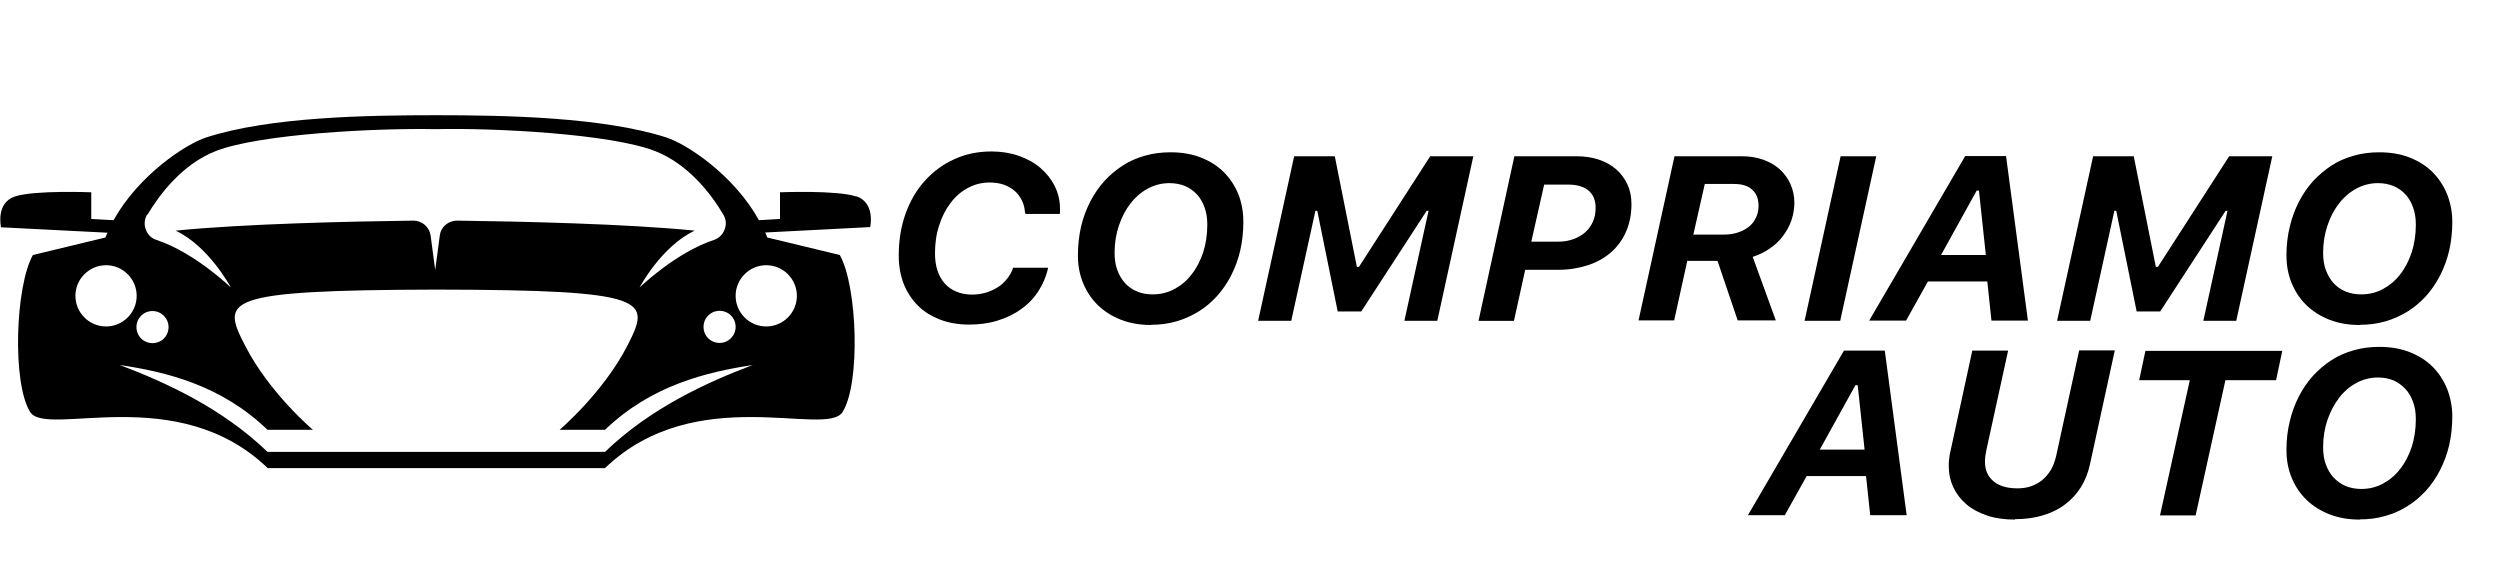 <?xml version="1.0" encoding="UTF-8"?>
<svg id="Layer_1" xmlns="http://www.w3.org/2000/svg" version="1.1" viewBox="0 0 120 28">
  <!-- Generator: Adobe Illustrator 29.5.1, SVG Export Plug-In . SVG Version: 2.1.0 Build 141)  -->
  <defs>
    <style>
      .st0 {
        fill-rule: evenodd;
      }
    </style>
  </defs>
  <path class="st0" d="M41.1,9.43c-.94-.31-3.66-.2-3.66-.2v1.28l-1.01.06c-1.21-2.18-3.46-3.65-4.44-3.97-3.04-.98-7.73-1.07-11.05-1.07s-8.01.08-11.05,1.07c-.98.32-3.23,1.8-4.44,3.97l-1.07-.06v-1.28s-2.72-.11-3.66.2c-.94.31-.67,1.48-.67,1.48l5.11.26c-.03.08-.07.15-.1.23l-3.48.84c-.85,1.51-1,6.17-.13,7.54.79,1.24,7.05-1.5,11.4,2.69h16.19c4.35-4.19,10.62-1.45,11.4-2.69.87-1.36.72-6.03-.13-7.54l-3.48-.84c-.03-.08-.06-.16-.1-.24l5.04-.26s.26-1.17-.67-1.48ZM35.31,15.69c0,.42-.34.77-.77.77s-.77-.34-.77-.77.34-.77.77-.77.77.34.77.77ZM7.08,10.3c.59-.98,1.67-2.42,3.28-3.05,2.09-.82,7.71-1.11,10.54-1.05,2.84-.07,8.45.23,10.54,1.05,1.61.63,2.7,2.07,3.28,3.05.13.22.16.47.06.72-.09.24-.27.42-.52.5-1.84.61-3.56,2.28-3.56,2.28,0,0,1.04-1.98,2.65-2.73-3.31-.33-8.36-.44-11.41-.48-.42,0-.78.3-.83.72l-.22,1.65-.22-1.65c-.06-.42-.41-.72-.83-.72-3.05.04-8.1.15-11.41.48,1.61.76,2.65,2.73,2.65,2.73,0,0-1.72-1.67-3.56-2.28-.25-.08-.43-.25-.52-.5-.09-.24-.07-.49.06-.72ZM7.32,14.93c.42,0,.77.34.77.77s-.34.77-.77.77-.77-.34-.77-.77.34-.77.77-.77ZM3.62,14.2c0-.81.66-1.47,1.47-1.47s1.47.66,1.47,1.47-.66,1.47-1.47,1.47-1.47-.66-1.47-1.47ZM29.03,21.69H12.84c-2.18-2.1-4.87-3.33-7.09-4.17,2.2.33,4.85.95,7.09,3.11h2.18s-2.08-1.75-3.25-4.03c-1.14-2.21-1.17-2.67,9.17-2.7,10.34.02,10.3.49,9.17,2.7-1.17,2.27-3.25,4.03-3.25,4.03h2.18c2.24-2.15,4.89-2.77,7.09-3.11-2.22.84-4.91,2.07-7.09,4.17ZM36.78,12.73c.81,0,1.47.66,1.47,1.47s-.66,1.47-1.47,1.47-1.47-.66-1.47-1.47.66-1.47,1.47-1.47Z"/>
  <g>
    <path d="M49.2,10.22c-.01-.22-.06-.42-.15-.6-.09-.18-.2-.33-.35-.46-.15-.13-.33-.23-.53-.3-.21-.07-.43-.1-.68-.1-.37,0-.71.09-1.03.26s-.6.41-.83.72c-.23.3-.42.66-.55,1.08-.14.42-.2.87-.2,1.35,0,.3.04.58.12.82.08.24.2.45.35.62.15.17.34.3.56.39.22.09.46.14.74.14.23,0,.45-.03.66-.09.21-.06.4-.15.58-.26s.32-.25.45-.41c.13-.16.23-.33.29-.53h1.68c-.09.42-.25.79-.47,1.13-.22.34-.5.63-.83.86-.33.24-.71.42-1.13.55-.42.13-.88.19-1.37.19s-.97-.08-1.39-.24c-.41-.16-.77-.38-1.06-.67-.29-.29-.52-.64-.68-1.04-.16-.41-.24-.86-.24-1.37,0-.73.11-1.4.33-2.01s.53-1.14.93-1.58c.4-.44.87-.79,1.41-1.03.54-.25,1.14-.37,1.79-.37.46,0,.9.07,1.3.21.4.14.75.33,1.04.58.29.25.52.54.69.88.17.34.25.7.25,1.09v.12s0,.08-.01.12h-1.65v-.08Z"/>
    <path d="M55.26,15.6c-.53,0-1.01-.08-1.45-.25-.43-.17-.8-.4-1.11-.7-.31-.3-.54-.65-.71-1.06-.17-.41-.25-.85-.25-1.33s.05-.94.15-1.38c.1-.43.25-.83.44-1.2s.42-.7.68-.99.57-.54.89-.75.68-.36,1.07-.47c.38-.11.79-.16,1.21-.16.54,0,1.03.08,1.46.25.43.17.8.4,1.1.7.3.3.53.65.7,1.06.16.41.24.85.24,1.33s-.05.94-.15,1.38c-.1.43-.25.83-.44,1.2s-.42.7-.68.99c-.27.29-.56.54-.89.74-.33.2-.68.36-1.07.47-.38.11-.78.16-1.2.16ZM57.95,10.78c0-.3-.04-.57-.13-.82-.09-.25-.21-.46-.37-.63-.16-.17-.35-.31-.57-.4-.22-.09-.47-.14-.75-.14-.37,0-.71.09-1.03.26-.32.17-.6.41-.83.71-.24.3-.42.65-.56,1.06-.14.41-.21.85-.21,1.32,0,.3.04.58.13.82.09.24.21.45.37.63.16.17.35.31.58.4.22.1.48.14.75.14.37,0,.71-.08,1.03-.25.32-.17.6-.4.83-.7.24-.3.42-.65.56-1.06.13-.41.2-.85.2-1.33Z"/>
    <path d="M60.39,15.4l1.73-7.9h1.95l1.06,5.31h.1l3.42-5.31h2.07l-1.73,7.9h-1.58l1.16-5.28h-.09l-3.14,4.83h-1.13l-.98-4.83h-.09l-1.16,5.28h-1.59Z"/>
    <path d="M75.65,7.5c.4,0,.76.05,1.09.16s.61.27.84.47c.23.2.41.45.54.73.13.28.19.6.19.95,0,.48-.09.92-.26,1.31-.17.39-.41.72-.72.99-.31.27-.68.48-1.11.62-.43.14-.9.22-1.42.22h-1.59l-.54,2.45h-1.7l1.72-7.9h2.96ZM73.49,11.6h1.29c.27,0,.52-.04.74-.12.22-.08.41-.19.57-.33.16-.14.28-.31.37-.51.09-.2.13-.42.13-.67,0-.36-.12-.64-.35-.83s-.56-.28-.98-.28h-1.14l-.62,2.75Z"/>
    <path d="M80.38,7.5h3.21c.38,0,.72.05,1.03.16s.58.26.8.46c.22.2.4.44.52.71.12.27.19.57.19.9,0,.29-.05.57-.14.84s-.23.52-.4.75c-.17.23-.38.43-.63.6-.25.18-.53.31-.83.41l1.11,3.05h-1.83l-.97-2.86h-1.45l-.63,2.86h-1.71l1.73-7.9ZM81.25,11.26h1.49c.25,0,.47-.03.68-.1.21-.07.38-.16.53-.28s.26-.27.34-.44c.08-.17.12-.35.12-.56,0-.34-.1-.59-.31-.78s-.5-.27-.88-.27h-1.39l-.55,2.43Z"/>
    <path d="M86.62,15.4l1.73-7.9h1.71l-1.73,7.9h-1.71Z"/>
    <path d="M95.4,13.51h-2.86l-1.05,1.88h-1.77l4.61-7.9h1.96l1.05,7.9h-1.75l-.2-1.88ZM93.18,12.24h2.14l-.33-3.09h-.11l-1.71,3.09Z"/>
    <path d="M98.74,15.4l1.73-7.9h1.95l1.06,5.31h.1l3.42-5.31h2.07l-1.73,7.9h-1.58l1.16-5.28h-.09l-3.14,4.83h-1.13l-.98-4.83h-.09l-1.16,5.28h-1.59Z"/>
    <path d="M113.27,15.6c-.53,0-1.01-.08-1.45-.25-.43-.17-.8-.4-1.11-.7-.31-.3-.54-.65-.71-1.06-.17-.41-.25-.85-.25-1.33s.05-.94.16-1.38c.1-.43.25-.83.44-1.2s.42-.7.68-.99c.27-.29.57-.54.89-.75s.68-.36,1.07-.47c.38-.11.79-.16,1.21-.16.54,0,1.03.08,1.46.25.43.17.8.4,1.1.7.3.3.53.65.7,1.06.16.41.25.85.25,1.33s-.05.94-.15,1.38c-.1.43-.25.83-.44,1.2s-.42.7-.68.99c-.27.29-.56.54-.89.74-.33.2-.68.36-1.07.47-.38.11-.78.16-1.2.16ZM115.96,10.78c0-.3-.04-.57-.13-.82-.09-.25-.21-.46-.37-.63-.16-.17-.35-.31-.57-.4-.22-.09-.47-.14-.75-.14-.37,0-.71.09-1.03.26-.32.17-.6.41-.83.71-.24.3-.42.65-.56,1.06s-.21.85-.21,1.32c0,.3.04.58.13.82.09.24.21.45.37.63.16.17.35.31.58.4.23.1.48.14.75.14.37,0,.71-.08,1.03-.25.32-.17.6-.4.83-.7.24-.3.42-.65.56-1.06.13-.41.2-.85.2-1.33Z"/>
    <path d="M89.58,22.85h-2.86l-1.05,1.88h-1.77l4.61-7.9h1.96l1.05,7.9h-1.75l-.2-1.88ZM87.36,21.58h2.14l-.33-3.09h-.11l-1.71,3.09Z"/>
    <path d="M96.73,24.94c-.5,0-.95-.06-1.34-.19s-.73-.31-1-.54-.48-.5-.63-.82-.22-.66-.22-1.03c0-.11,0-.22.02-.34.01-.12.03-.23.06-.35l1.05-4.84h1.72l-1.05,4.8c-.04.2-.07.39-.06.56,0,.39.15.7.42.92s.65.33,1.13.33c.24,0,.46-.03.66-.1.2-.07.38-.17.54-.3.16-.13.29-.29.41-.48.11-.19.19-.41.25-.65l1.11-5.09h1.71l-1.19,5.46c-.09.42-.24.79-.44,1.11-.21.33-.46.6-.77.83-.3.23-.66.4-1.06.52-.4.12-.84.18-1.33.18Z"/>
    <path d="M103.68,24.74l1.43-6.49h-2.43l.3-1.41h6.57l-.3,1.41h-2.43l-1.43,6.49h-1.71Z"/>
    <path d="M113.27,24.94c-.53,0-1.01-.08-1.45-.25-.43-.17-.8-.4-1.11-.7-.31-.3-.54-.65-.71-1.06-.17-.41-.25-.85-.25-1.33s.05-.94.16-1.38c.1-.43.25-.83.44-1.2.19-.37.42-.7.68-.99.27-.29.57-.54.89-.75s.68-.36,1.07-.47c.38-.11.79-.16,1.21-.16.54,0,1.03.08,1.46.25.43.17.8.4,1.1.7.3.3.53.65.7,1.06.16.41.25.85.25,1.33s-.05.95-.15,1.38c-.1.43-.25.83-.44,1.2-.19.37-.42.7-.68.99-.27.29-.56.54-.89.74-.33.21-.68.36-1.07.47-.38.11-.78.16-1.2.16ZM115.96,20.12c0-.3-.04-.57-.13-.82-.09-.25-.21-.46-.37-.63s-.35-.31-.57-.41c-.22-.09-.47-.14-.75-.14-.37,0-.71.09-1.03.26-.32.17-.6.41-.83.71s-.42.66-.56,1.06c-.14.41-.21.85-.21,1.32,0,.3.04.58.13.82.09.25.21.46.37.63s.35.31.58.41c.23.09.48.14.75.14.37,0,.71-.08,1.03-.25.32-.17.6-.4.83-.7.24-.3.42-.65.56-1.06.13-.41.2-.85.2-1.33Z"/>
  </g>
</svg>